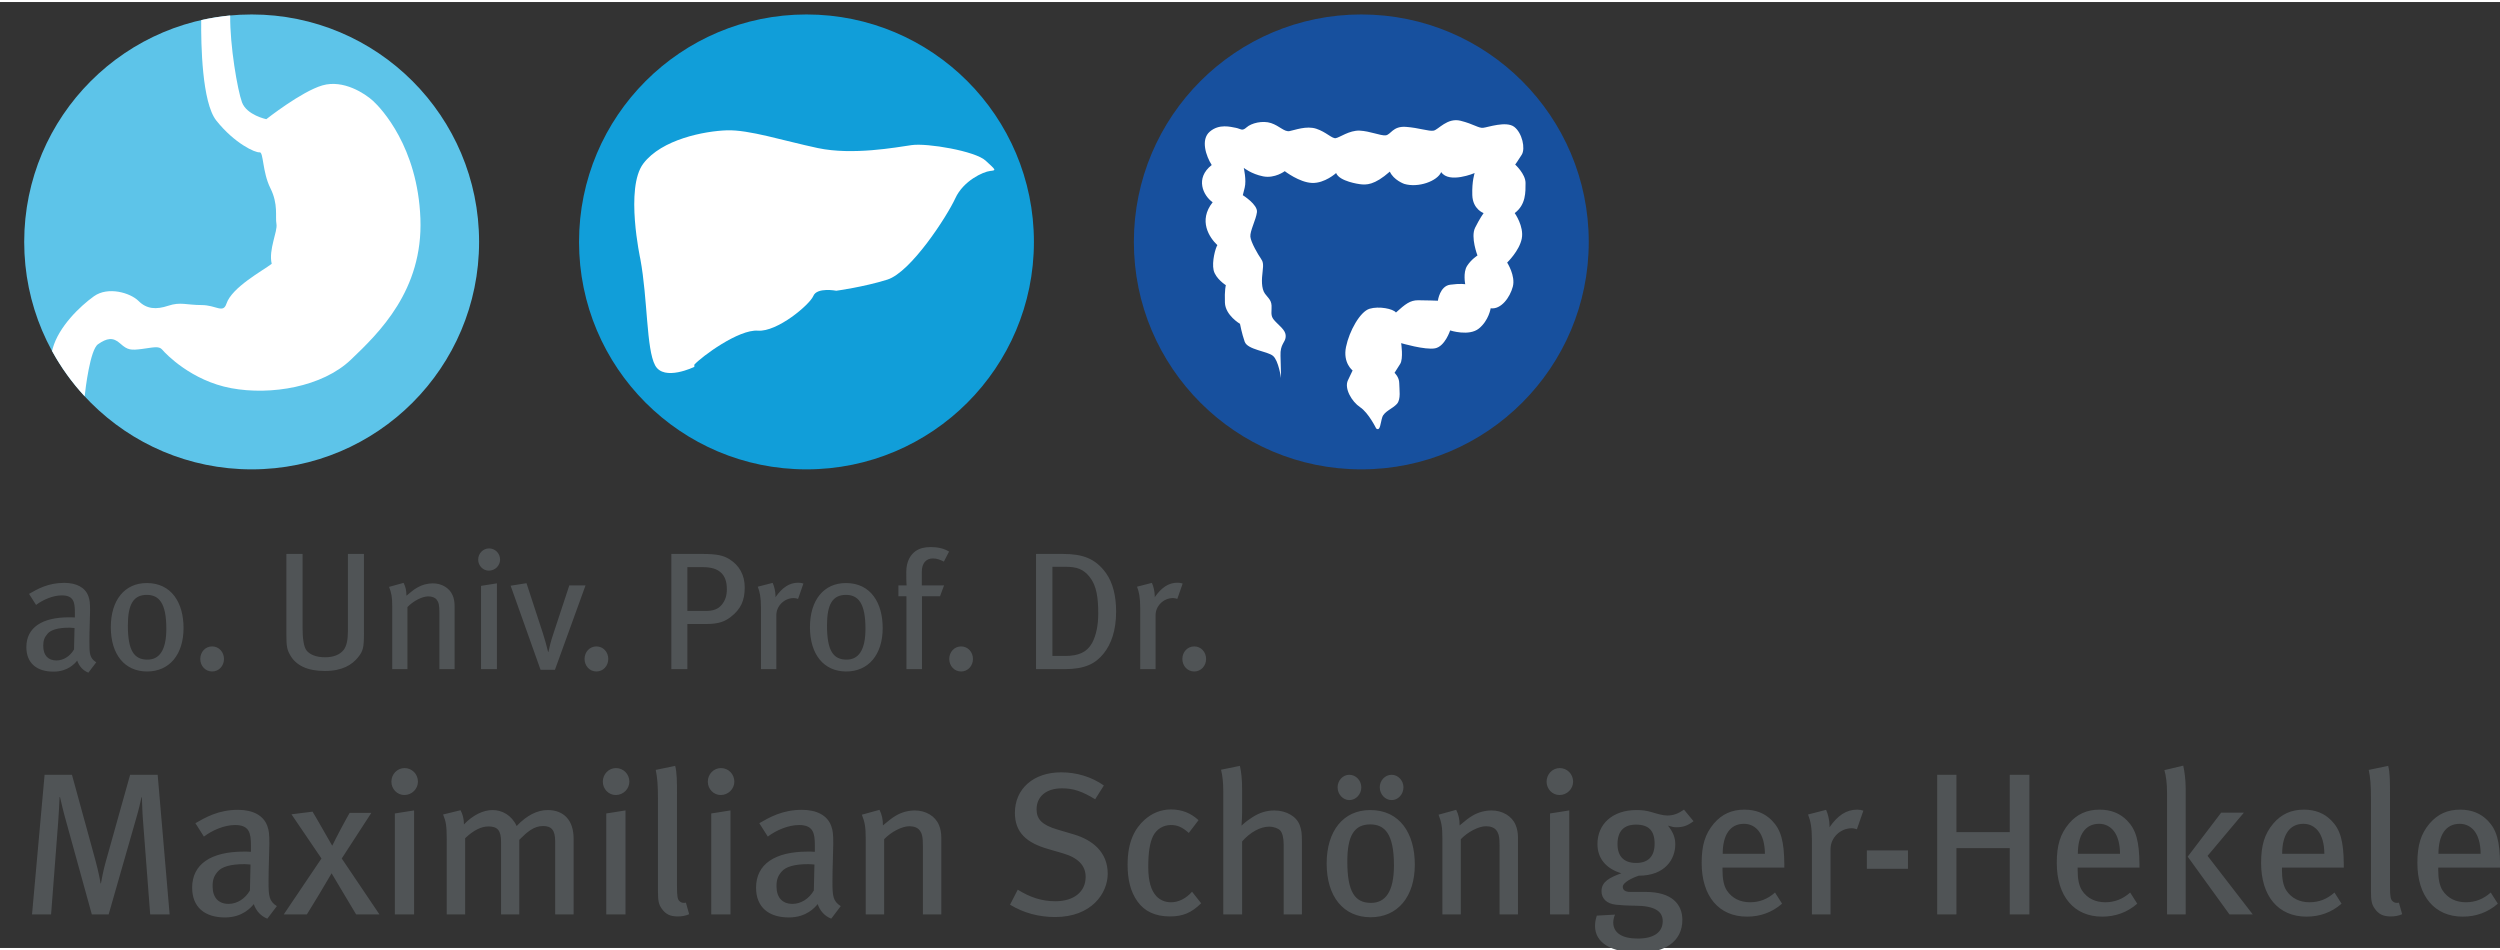<?xml version="1.0" encoding="utf-8"?>

<!-- Generator: Adobe Illustrator 23.0.3, SVG Export Plug-In . SVG Version: 6.00 Build 0)  -->

<svg version="1.1" id="Ebene_1" xmlns="http://www.w3.org/2000/svg" width="250" height="95" xmlns:xlink="http://www.w3.org/1999/xlink" x="0px" y="0px"

	 viewBox="0 0 148 56" style="enable-background:new 0 0 148 56;" xml:space="preserve">

<rect x="0" y="0" width="148" height="56" fill="#333333" stroke="none"/>

<style type="text/css">

	.st0{fill:#505456;}

	.st1{fill:#119ED9;}

	.st2{fill:#FFFFFF;}

	.st3{fill:#17509E;}

	.st4{fill:#5DC4E9;}

</style>

<path class="st0" d="M146.853,50.426h-2.497c0-1.092,0.42-1.777,1.26-1.777c0.385,0,0.673,0.18,0.865,0.42

	C146.721,49.37,146.853,49.85,146.853,50.426 M148.004,51.241v-0.192c-0.012-1.379-0.204-2.052-0.731-2.592

	c-0.42-0.431-0.96-0.646-1.633-0.646c-0.744,0-1.332,0.263-1.812,0.826c-0.515,0.613-0.719,1.285-0.719,2.329

	c0,1.968,1.019,3.179,2.687,3.179c0.781,0,1.489-0.252,2.076-0.767l-0.42-0.66c-0.431,0.384-0.911,0.576-1.475,0.576

	c-0.577,0-1.069-0.228-1.381-0.708c-0.18-0.288-0.252-0.685-0.252-1.201v-0.144H148.004z M142.208,54.002l-0.192-0.684

	c-0.132,0.037-0.3,0-0.372-0.084c-0.12-0.108-0.156-0.252-0.156-0.888v-5.412c0-0.743,0-1.319-0.108-1.715l-1.151,0.239

	c0.096,0.468,0.132,0.877,0.132,1.729v5.448c0,0.588,0.048,0.791,0.228,1.043c0.228,0.324,0.503,0.455,0.935,0.455

	C141.788,54.133,141.98,54.097,142.208,54.002 M137.601,50.426h-2.497c0-1.092,0.42-1.777,1.261-1.777

	c0.384,0,0.672,0.18,0.864,0.42C137.469,49.37,137.601,49.85,137.601,50.426 M138.752,51.241v-0.192

	c-0.012-1.379-0.204-2.052-0.731-2.592c-0.42-0.431-0.96-0.646-1.632-0.646c-0.745,0-1.333,0.263-1.813,0.826

	c-0.515,0.613-0.719,1.285-0.719,2.329c0,1.968,1.019,3.179,2.688,3.179c0.78,0,1.488-0.252,2.075-0.767l-0.419-0.66

	c-0.432,0.384-0.912,0.576-1.476,0.576c-0.577,0-1.069-0.228-1.381-0.708c-0.18-0.288-0.252-0.685-0.252-1.201v-0.144H138.752z

	 M133.364,54.013l-2.676-3.466l2.148-2.557h-1.344l-1.98,2.604l2.472,3.419H133.364z M129.392,54.013v-7.486

	c0-0.493-0.072-0.996-0.144-1.321l-1.115,0.265c0.096,0.347,0.156,0.756,0.156,1.368v7.174H129.392z M125.505,50.426h-2.497

	c0-1.092,0.42-1.777,1.261-1.777c0.384,0,0.672,0.18,0.864,0.42C125.373,49.37,125.505,49.85,125.505,50.426 M126.656,51.241v-0.192

	c-0.012-1.379-0.204-2.052-0.731-2.592c-0.42-0.431-0.96-0.646-1.632-0.646c-0.745,0-1.333,0.263-1.813,0.826

	c-0.515,0.613-0.719,1.285-0.719,2.329c0,1.968,1.019,3.179,2.688,3.179c0.78,0,1.488-0.252,2.075-0.767l-0.419-0.66

	c-0.432,0.384-0.912,0.576-1.476,0.576c-0.577,0-1.069-0.228-1.381-0.708c-0.18-0.288-0.252-0.685-0.252-1.201v-0.144H126.656z

	 M120.14,54.013v-8.266h-1.163v3.396h-3.157v-3.396h-1.139v8.266h1.139v-3.924h3.157v3.924H120.14z M112.952,50.223h-2.434v1.09

	h2.434V50.223z M110.312,47.87c-0.096-0.036-0.228-0.059-0.372-0.059c-0.636,0-1.152,0.347-1.632,1.042v-0.108

	c0-0.299-0.096-0.695-0.204-0.923l-1.067,0.276c0.144,0.372,0.228,0.767,0.228,1.499v4.416h1.103v-3.876

	c0-0.66,0.576-1.224,1.248-1.224c0.12,0,0.204,0.024,0.312,0.06L110.312,47.87z M104.482,50.426h-2.498

	c0-1.092,0.42-1.777,1.261-1.777c0.384,0,0.672,0.18,0.864,0.42C104.349,49.37,104.482,49.85,104.482,50.426 M105.632,51.241v-0.192

	c-0.012-1.379-0.204-2.052-0.731-2.592c-0.419-0.431-0.96-0.646-1.632-0.646c-0.745,0-1.333,0.263-1.812,0.826

	c-0.516,0.613-0.719,1.285-0.719,2.329c0,1.968,1.018,3.179,2.687,3.179c0.78,0,1.488-0.252,2.075-0.767l-0.419-0.66

	c-0.432,0.384-0.912,0.576-1.476,0.576c-0.576,0-1.069-0.228-1.381-0.708c-0.18-0.288-0.252-0.685-0.252-1.201v-0.144H105.632z

	 M97.953,49.826c0,0.744-0.372,1.141-1.092,1.141c-0.709,0-1.105-0.373-1.105-1.117c0-0.769,0.384-1.153,1.093-1.153

	C97.605,48.697,97.953,49.057,97.953,49.826 M100.256,48.494l-0.564-0.683c-0.324,0.227-0.623,0.348-0.983,0.348

	c-0.263,0-0.588-0.097-0.9-0.192c-0.36-0.108-0.612-0.132-0.936-0.132c-1.381,0-2.304,0.802-2.304,2.015

	c0,0.828,0.492,1.452,1.415,1.727c-0.684,0.252-1.175,0.493-1.175,1.057c0,0.444,0.312,0.743,0.839,0.803

	c0.228,0.024,0.709,0.06,1.129,0.06c1.188,0,1.657,0.336,1.657,0.913c0,0.636-0.493,1.033-1.477,1.033

	c-0.937,0-1.453-0.337-1.453-0.961c0-0.168,0.06-0.361,0.108-0.457l-1.079,0.06c-0.059,0.181-0.107,0.361-0.107,0.613

	c0,0.996,0.958,1.583,2.639,1.583c1.465,0,2.531-0.647,2.531-1.943c0-0.937-0.635-1.656-2.171-1.656h-0.924

	c-0.289,0-0.433-0.12-0.433-0.3c0-0.264,0.577-0.541,0.949-0.661c1.572,0,2.16-0.995,2.16-1.859c0-0.385-0.12-0.709-0.432-1.105

	c0.288,0.084,0.336,0.096,0.516,0.096C99.632,48.853,99.92,48.757,100.256,48.494 M92.9,54.013v-6.156l-1.138,0.18v5.976H92.9z

	 M93.128,46.154c0-0.456-0.36-0.804-0.791-0.804s-0.779,0.36-0.779,0.804c0,0.431,0.336,0.791,0.767,0.791

	C92.768,46.945,93.128,46.585,93.128,46.154 M89.864,54.013v-4.548c0-0.276-0.048-0.54-0.143-0.756

	c-0.216-0.515-0.779-0.85-1.415-0.85c-0.373,0-0.769,0.095-1.117,0.299c-0.252,0.144-0.432,0.3-0.78,0.587

	c0-0.371-0.06-0.635-0.204-0.923l-1.043,0.288c0.168,0.431,0.228,0.707,0.228,1.427v4.476h1.09v-4.452

	c0.409-0.432,1.057-0.768,1.489-0.768c0.277,0,0.493,0.084,0.613,0.24c0.144,0.192,0.192,0.384,0.192,0.924v4.056H89.864z

	 M82.522,51.11c0,1.572-0.516,2.221-1.357,2.221c-0.936,0-1.404-0.613-1.404-2.449c0-1.513,0.396-2.197,1.356-2.197

	C81.982,48.685,82.522,49.249,82.522,51.11 M83.757,51.062c0-1.813-0.863-3.227-2.64-3.227c-1.584,0-2.579,1.222-2.579,3.167

	c0,1.956,0.995,3.179,2.603,3.179C82.738,54.181,83.757,52.97,83.757,51.062 M80.589,46.49c0-0.408-0.324-0.743-0.708-0.743

	c-0.383,0-0.695,0.335-0.695,0.743c0,0.407,0.312,0.755,0.695,0.755C80.277,47.245,80.589,46.897,80.589,46.49 M83.085,46.49

	c0-0.408-0.324-0.743-0.696-0.743c-0.395,0-0.707,0.335-0.707,0.743c0,0.407,0.312,0.755,0.707,0.755

	C82.773,47.245,83.085,46.897,83.085,46.49 M77.073,54.013v-4.284c0-0.54-0.024-0.696-0.12-0.972

	c-0.18-0.539-0.803-0.898-1.511-0.898c-0.444,0-0.865,0.119-1.309,0.407c-0.24,0.156-0.372,0.251-0.636,0.491

	c0.024-0.311,0.036-0.587,0.036-0.803v-1.343c0-0.588-0.048-1.032-0.132-1.392l-1.115,0.228c0.084,0.347,0.132,0.744,0.132,1.259

	v7.307h1.115v-4.32c0.468-0.54,1.08-0.876,1.597-0.876c0.288,0,0.552,0.108,0.66,0.228c0.12,0.132,0.204,0.42,0.204,0.84v4.128

	H77.073z M71.109,53.354l-0.54-0.684c-0.36,0.408-0.804,0.625-1.248,0.625c-0.348,0-0.648-0.133-0.864-0.361

	c-0.312-0.336-0.48-0.888-0.48-1.728c0-0.828,0.084-1.429,0.288-1.837c0.204-0.408,0.6-0.648,1.056-0.648

	c0.384,0,0.66,0.12,1.056,0.468l0.576-0.755c-0.456-0.42-0.984-0.635-1.632-0.635c-0.588,0-1.116,0.215-1.56,0.611

	c-0.575,0.515-1.007,1.295-1.007,2.652c0,0.912,0.18,1.608,0.576,2.172c0.419,0.6,1.067,0.899,1.931,0.899

	C70.029,54.133,70.533,53.917,71.109,53.354 M65.577,51.602c0-1.284-0.911-2.004-2.015-2.328l-0.972-0.288

	c-0.889-0.265-1.225-0.601-1.225-1.189c0-0.768,0.576-1.248,1.501-1.248c0.684,0,1.2,0.18,1.968,0.648l0.515-0.816

	c-0.731-0.515-1.619-0.779-2.531-0.779c-1.633,0-2.736,0.971-2.736,2.399c0,1.177,0.708,1.777,1.955,2.137l0.865,0.252

	c0.924,0.264,1.368,0.732,1.368,1.404c0,0.888-0.708,1.44-1.789,1.44c-0.828,0-1.512-0.24-2.231-0.684l-0.456,0.888

	c0.804,0.491,1.715,0.731,2.663,0.731C64.63,54.169,65.577,52.754,65.577,51.602 M55.725,54.013v-4.548

	c0-0.276-0.048-0.54-0.144-0.756c-0.215-0.515-0.779-0.85-1.415-0.85c-0.372,0-0.768,0.095-1.116,0.299

	c-0.253,0.144-0.433,0.3-0.781,0.587c0-0.371-0.06-0.635-0.204-0.923l-1.042,0.288c0.168,0.431,0.228,0.707,0.228,1.427v4.476h1.09

	v-4.452c0.408-0.432,1.057-0.768,1.489-0.768c0.276,0,0.492,0.084,0.612,0.24c0.145,0.192,0.193,0.384,0.193,0.924v4.056H55.725z

	 M48.215,51.061l-0.036,1.537c-0.276,0.48-0.757,0.792-1.261,0.792c-0.613,0-0.949-0.384-0.949-1.044

	c0-0.396,0.084-0.613,0.312-0.877c0.241-0.276,0.745-0.432,1.573-0.432C47.951,51.037,48.047,51.049,48.215,51.061 M49.773,53.522

	c-0.468-0.288-0.492-0.624-0.492-1.452c0-0.877,0.048-1.8,0.048-2.232c0-0.588-0.024-0.793-0.12-1.057

	c-0.227-0.635-0.862-0.959-1.739-0.959c-1.165,0-1.932,0.456-2.52,0.791l0.504,0.793c0.491-0.373,1.212-0.685,1.848-0.685

	c0.841,0,0.937,0.481,0.937,1.189v0.396c-0.156-0.011-0.276-0.011-0.421-0.011c-1.945,0-3.059,0.742-3.059,2.135

	c0,1.152,0.743,1.763,1.943,1.763c1.044,0,1.549-0.599,1.704-0.791c0.144,0.42,0.432,0.719,0.803,0.863L49.773,53.522z

	 M43.245,54.013v-6.156l-1.138,0.18v5.976H43.245z M43.473,46.154c0-0.456-0.36-0.804-0.791-0.804s-0.779,0.36-0.779,0.804

	c0,0.431,0.336,0.791,0.767,0.791C43.113,46.945,43.473,46.585,43.473,46.154 M40.798,54.002l-0.192-0.684

	c-0.132,0.037-0.3,0-0.372-0.084c-0.12-0.108-0.156-0.252-0.156-0.888v-5.412c0-0.743,0-1.319-0.108-1.715l-1.151,0.239

	c0.096,0.468,0.132,0.877,0.132,1.729v5.448c0,0.588,0.048,0.791,0.228,1.043c0.227,0.324,0.503,0.455,0.935,0.455

	C40.378,54.133,40.57,54.097,40.798,54.002 M37.03,54.013v-6.156l-1.139,0.18v5.976H37.03z M37.258,46.154

	c0-0.456-0.36-0.804-0.792-0.804c-0.431,0-0.779,0.36-0.779,0.804c0,0.431,0.336,0.791,0.767,0.791

	C36.898,46.945,37.258,46.585,37.258,46.154 M33.958,54.013v-4.488c0-1.103-0.599-1.69-1.535-1.69c-0.613,0-1.237,0.311-1.837,0.946

	c-0.3-0.647-0.863-0.946-1.427-0.946c-0.565,0-1.177,0.311-1.693,0.85c0-0.335-0.084-0.635-0.204-0.839l-1.031,0.252

	c0.168,0.419,0.216,0.647,0.216,1.499v4.416h1.091v-4.512c0.516-0.492,0.972-0.696,1.381-0.696c0.552,0,0.744,0.252,0.744,0.924

	v4.284h1.079v-4.416c0.456-0.456,0.852-0.816,1.405-0.816c0.504,0,0.72,0.24,0.72,0.924v4.308H33.958z M24.514,54.013v-6.156

	l-1.139,0.18v5.976H24.514z M24.742,46.154c0-0.456-0.36-0.804-0.791-0.804c-0.432,0-0.78,0.36-0.78,0.804

	c0,0.431,0.336,0.791,0.768,0.791C24.382,46.945,24.742,46.585,24.742,46.154 M22.463,54.013l-2.232-3.311l1.752-2.699h-1.284

	c-0.264,0.455-0.756,1.38-1.032,1.944c-0.336-0.577-0.912-1.608-1.164-2.017l-1.248,0.157l1.776,2.615l-2.232,3.311h1.368

	c0.252-0.395,1.128-1.846,1.464-2.434c0.336,0.575,1.164,1.944,1.452,2.434H22.463z M14.831,51.061l-0.036,1.537

	c-0.276,0.48-0.756,0.792-1.26,0.792c-0.613,0-0.949-0.384-0.949-1.044c0-0.396,0.084-0.613,0.312-0.877

	c0.24-0.276,0.745-0.432,1.573-0.432C14.567,51.037,14.663,51.049,14.831,51.061 M16.39,53.522

	c-0.468-0.288-0.492-0.624-0.492-1.452c0-0.877,0.048-1.8,0.048-2.232c0-0.588-0.024-0.793-0.12-1.057

	c-0.228-0.635-0.863-0.959-1.739-0.959c-1.165,0-1.932,0.456-2.52,0.791l0.504,0.793c0.491-0.373,1.211-0.685,1.848-0.685

	c0.84,0,0.936,0.481,0.936,1.189v0.396c-0.156-0.011-0.276-0.011-0.42-0.011c-1.945,0-3.06,0.742-3.06,2.135

	c0,1.152,0.744,1.763,1.943,1.763c1.045,0,1.549-0.599,1.705-0.791c0.144,0.42,0.432,0.719,0.803,0.863L16.39,53.522z

	 M10.042,54.013l-0.708-8.266H7.703l-1.439,5.135c-0.156,0.552-0.252,1.092-0.288,1.296H5.952c-0.024-0.18-0.12-0.684-0.3-1.356

	L4.26,45.747H2.64l-0.744,8.266h1.128l0.42-5.472c0.035-0.432,0.072-1.188,0.084-1.476h0.024c0.048,0.216,0.192,0.84,0.372,1.476

	l1.512,5.472h0.996l1.644-5.736c0.132-0.444,0.252-0.96,0.3-1.2H8.4c0.012,0.24,0.024,0.864,0.06,1.308l0.431,5.628H10.042z"/>

<path class="st0" d="M70.698,38.148c-0.405,0-0.702,0.336-0.702,0.742c0,0.405,0.297,0.742,0.702,0.742

	c0.406,0,0.703-0.337,0.703-0.742C71.401,38.484,71.104,38.148,70.698,38.148 M70.014,34.425c-0.08-0.029-0.188-0.049-0.307-0.049

	c-0.525,0-0.951,0.287-1.347,0.86v-0.089c0-0.247-0.079-0.573-0.168-0.761l-0.88,0.227c0.119,0.307,0.188,0.633,0.188,1.237v3.643

	h0.91v-3.197c0-0.545,0.475-1.011,1.03-1.011c0.098,0,0.168,0.02,0.257,0.05L70.014,34.425z M65.016,36.207

	c0,0.673-0.119,1.287-0.367,1.743c-0.307,0.554-0.812,0.762-1.595,0.762h-0.752v-5.278h0.772c0.664,0,1.06,0.129,1.436,0.604

	C64.917,34.553,65.016,35.256,65.016,36.207 M66.074,36.088c0-0.941-0.198-1.723-0.604-2.287c-0.623-0.861-1.376-1.128-2.554-1.128

	h-1.583v6.82h1.702c1.188,0,1.822-0.326,2.297-0.92C65.787,38.009,66.074,37.197,66.074,36.088 M56.897,38.148

	c-0.405,0-0.702,0.336-0.702,0.742c0,0.405,0.297,0.742,0.702,0.742c0.406,0,0.702-0.337,0.702-0.742

	C57.599,38.484,57.303,38.148,56.897,38.148 M56.185,32.534c-0.307-0.188-0.673-0.267-1.079-0.267c-0.366,0-0.663,0.069-0.901,0.237

	c-0.267,0.188-0.553,0.564-0.553,1.238c0,0.079,0,0.693,0.02,0.792h-0.486v0.643h0.476v4.316h0.919v-4.316h1.069l0.238-0.643h-1.317

	v-0.802c0-0.506,0.248-0.793,0.663-0.793c0.228,0,0.426,0.079,0.644,0.188L56.185,32.534z M51.236,37.098

	c0,1.297-0.426,1.832-1.119,1.832c-0.773,0-1.159-0.505-1.159-2.02c0-1.248,0.327-1.813,1.119-1.813

	C50.791,35.097,51.236,35.563,51.236,37.098 M52.255,37.058c0-1.495-0.712-2.662-2.178-2.662c-1.307,0-2.128,1.008-2.128,2.613

	c0,1.614,0.821,2.623,2.148,2.623C51.414,39.632,52.255,38.633,52.255,37.058 M47.562,34.425c-0.079-0.029-0.188-0.049-0.307-0.049

	c-0.524,0-0.95,0.287-1.346,0.86v-0.089c0-0.247-0.079-0.573-0.168-0.761l-0.88,0.227c0.119,0.307,0.188,0.633,0.188,1.237v3.643

	h0.91v-3.197c0-0.545,0.475-1.011,1.029-1.011c0.099,0,0.168,0.02,0.258,0.05L47.562,34.425z M43.03,34.761

	c0,0.387-0.099,0.664-0.287,0.902c-0.218,0.277-0.515,0.386-0.981,0.386h-1.069v-2.595h0.891c0.535,0,0.872,0.109,1.11,0.337

	C42.921,34.009,43.03,34.326,43.03,34.761 M44.088,34.652c0-0.723-0.316-1.297-0.899-1.663c-0.367-0.227-0.743-0.316-1.625-0.316

	h-1.82v6.82h0.949V36.82h1.129c0.723,0,1.089-0.148,1.436-0.415C43.861,35.94,44.088,35.425,44.088,34.652 M35.308,38.148

	c-0.406,0-0.702,0.336-0.702,0.742c0,0.405,0.296,0.742,0.702,0.742c0.405,0,0.702-0.337,0.702-0.742

	C36.01,38.484,35.713,38.148,35.308,38.148 M34.664,34.534h-0.96l-0.941,2.851c-0.138,0.406-0.237,0.792-0.297,1.089h-0.019

	c-0.08-0.336-0.189-0.732-0.297-1.069l-0.981-2.999l-0.94,0.148l1.772,4.979h0.851L34.664,34.534z M29.417,39.493v-5.079

	l-0.94,0.149v4.93H29.417z M29.605,33.009c0-0.376-0.297-0.663-0.653-0.663c-0.356,0-0.643,0.297-0.643,0.663

	c0,0.356,0.277,0.653,0.633,0.653C29.308,33.662,29.605,33.365,29.605,33.009 M26.912,39.493v-3.752

	c0-0.228-0.039-0.446-0.119-0.624c-0.178-0.425-0.642-0.702-1.167-0.702c-0.307,0-0.634,0.08-0.921,0.248

	c-0.208,0.118-0.357,0.247-0.644,0.484c0-0.307-0.049-0.524-0.168-0.761l-0.86,0.237c0.138,0.356,0.188,0.583,0.188,1.177v3.693

	h0.899V35.82c0.337-0.356,0.872-0.634,1.229-0.634c0.228,0,0.406,0.07,0.505,0.198c0.119,0.159,0.158,0.317,0.158,0.763v3.346

	H26.912z M21.546,37.356v-4.683h-0.949v4.544c0,0.545-0.079,0.911-0.247,1.129c-0.218,0.287-0.595,0.445-1.11,0.445

	c-0.544,0-0.891-0.168-1.079-0.386c-0.198-0.228-0.248-0.831-0.248-1.326v-4.406h-0.959v4.762c0,0.713,0.04,0.901,0.218,1.218

	c0.346,0.623,1.028,0.949,2.058,0.949c1.05,0,1.614-0.376,1.96-0.801C21.497,38.425,21.546,38.217,21.546,37.356 M12.558,38.148

	c-0.406,0-0.702,0.336-0.702,0.742c0,0.405,0.296,0.742,0.702,0.742c0.405,0,0.702-0.337,0.702-0.742

	C13.26,38.484,12.963,38.148,12.558,38.148 M9.847,37.098c0,1.297-0.426,1.832-1.119,1.832c-0.773,0-1.159-0.505-1.159-2.02

	c0-1.248,0.327-1.813,1.119-1.813C9.401,35.097,9.847,35.563,9.847,37.098 M10.866,37.058c0-1.495-0.712-2.662-2.178-2.662

	c-1.307,0-2.128,1.008-2.128,2.613c0,1.614,0.821,2.623,2.148,2.623C10.025,39.632,10.866,38.633,10.866,37.058 M4.412,37.058

	l-0.029,1.268c-0.228,0.396-0.625,0.653-1.041,0.653c-0.505,0-0.782-0.317-0.782-0.861c0-0.327,0.069-0.506,0.257-0.724

	c0.198-0.227,0.614-0.356,1.298-0.356C4.194,37.038,4.274,37.048,4.412,37.058 M5.698,39.088c-0.386-0.237-0.406-0.515-0.406-1.198

	c0-0.723,0.04-1.485,0.04-1.841c0-0.486-0.02-0.654-0.099-0.872c-0.188-0.524-0.712-0.791-1.435-0.791

	c-0.961,0-1.594,0.375-2.079,0.652l0.416,0.654c0.405-0.307,0.999-0.565,1.524-0.565c0.694,0,0.773,0.396,0.773,0.981v0.327

	c-0.129-0.01-0.228-0.01-0.347-0.01c-1.604,0-2.524,0.613-2.524,1.762c0,0.95,0.613,1.454,1.603,1.454

	c0.862,0,1.278-0.494,1.406-0.652c0.119,0.346,0.356,0.593,0.663,0.712L5.698,39.088z"/>

<path class="st1" d="M61.208,14.201c0,7.436-6.028,13.465-13.465,13.465c-7.436,0-13.464-6.029-13.464-13.465

	c0-7.436,6.028-13.465,13.464-13.465C55.18,0.736,61.208,6.765,61.208,14.201"/>

<path class="st2" d="M41.104,21.599c0,0-1.794,0.876-2.319-0.087c-0.526-0.963-0.438-3.93-0.876-6.294c0,0-0.919-4.21,0.175-5.654

	s3.632-1.925,4.946-1.969c1.313-0.044,3.326,0.613,5.383,1.05c2.057,0.438,4.639-0.043,5.558-0.175

	c0.919-0.131,3.763,0.35,4.377,0.919c0.612,0.569,0.655,0.569,0.262,0.613c-0.394,0.044-1.575,0.569-2.057,1.619

	c-0.481,1.051-2.626,4.377-4.027,4.814c-1.4,0.438-3.019,0.657-3.019,0.657s-1.138-0.219-1.357,0.306

	c-0.219,0.525-2.144,2.145-3.282,2.057c-1.138-0.088-3.326,1.532-3.764,2.013"/>

<path class="st3" d="M94.054,14.201c0,7.436-6.029,13.465-13.464,13.465c-7.437,0-13.465-6.029-13.465-13.465

	c0-7.436,6.028-13.465,13.465-13.465C88.025,0.736,94.054,6.765,94.054,14.201"/>

<path class="st2" d="M81.469,25.243c0,0-0.447-0.92-0.948-1.255c-0.503-0.335-0.949-1.115-0.726-1.59

	c0.223-0.474,0.279-0.586,0.279-0.586s-0.586-0.446-0.39-1.394c0.195-0.949,0.837-2.093,1.394-2.26c0.558-0.167,1.395,0,1.562,0.223

	c0.558-0.502,0.838-0.726,1.312-0.726s1.17,0.028,1.17,0.028s0.113-0.865,0.726-0.948c0.614-0.084,0.893-0.028,0.893-0.028

	s-0.14-0.697,0.112-1.088c0.251-0.39,0.613-0.613,0.613-0.613s-0.418-1.088-0.139-1.646c0.279-0.558,0.502-0.865,0.502-0.865

	s-0.641-0.223-0.669-1.06c-0.028-0.837,0.139-1.311,0.139-1.311s-1.507,0.642-1.981-0.056c-0.224,0.53-1.353,0.949-2.19,0.698

	c0,0-0.627-0.223-0.85-0.726c-0.92,0.809-1.397,0.796-1.788,0.741c0,0-1.198-0.155-1.392-0.657c0,0-0.67,0.614-1.423,0.586

	s-1.618-0.697-1.618-0.697s-0.586,0.446-1.283,0.307c-0.697-0.14-1.143-0.503-1.143-0.503s0.167,0.726,0.055,1.172l-0.112,0.446

	c0,0,0.894,0.558,0.837,1.005c-0.056,0.446-0.418,1.115-0.39,1.45c0.028,0.334,0.474,1.088,0.614,1.283

	c0.139,0.195,0.167,0.335,0.112,0.781c-0.057,0.446-0.085,1.004,0.139,1.312c0.222,0.306,0.418,0.389,0.39,0.864

	c-0.028,0.474,0,0.558,0.308,0.865c0.306,0.306,0.557,0.502,0.528,0.837c-0.028,0.334-0.334,0.418-0.306,1.115

	c0.028,0.697,0.028,1.312,0.028,1.312s-0.139-1.033-0.474-1.312c-0.335-0.279-1.507-0.362-1.674-0.837

	c-0.168-0.473-0.279-1.06-0.279-1.06s-0.865-0.501-0.892-1.255c-0.028-0.753,0.055-1.032,0.055-1.032s-0.614-0.39-0.725-0.892

	c-0.112-0.503,0.111-1.312,0.223-1.479c-0.474-0.446-1.143-1.451-0.279-2.538c-0.558-0.391-1.059-1.423-0.056-2.204

	c-0.335-0.53-0.669-1.506-0.111-1.98c0.558-0.475,1.228-0.279,1.534-0.224c0.307,0.056,0.362,0.224,0.642-0.027

	c0.279-0.252,0.949-0.419,1.45-0.252c0.502,0.168,0.781,0.53,1.088,0.475c0.307-0.056,1.005-0.335,1.59-0.14

	c0.585,0.195,0.92,0.586,1.144,0.558c0.222-0.028,0.809-0.474,1.423-0.447c0.613,0.029,1.226,0.307,1.534,0.28

	c0.307-0.028,0.418-0.558,1.199-0.503c0.781,0.056,1.368,0.28,1.646,0.223c0.279-0.055,0.809-0.781,1.59-0.585

	c0.781,0.195,1.059,0.446,1.339,0.418c0.279-0.027,1.366-0.418,1.841-0.056c0.474,0.363,0.67,1.284,0.446,1.646

	c-0.223,0.363-0.39,0.586-0.39,0.586s0.613,0.558,0.613,1.088s0.029,1.283-0.641,1.785c0,0,0.558,0.781,0.418,1.507

	c-0.14,0.725-0.865,1.422-0.865,1.422s0.503,0.781,0.336,1.422c-0.168,0.642-0.698,1.368-1.312,1.284c0,0-0.111,0.726-0.698,1.199

	c-0.585,0.475-1.701,0.112-1.701,0.112s-0.306,0.949-0.893,1.06c-0.585,0.112-2.007-0.307-2.007-0.307s0.139,0.921-0.057,1.228

	c-0.195,0.306-0.335,0.529-0.335,0.529s0.279,0.252,0.279,0.614c0,0.363,0.113,0.949-0.139,1.228

	c-0.251,0.278-0.753,0.446-0.864,0.781C81.719,24.909,81.719,25.44,81.469,25.243"/>

<path class="st4" d="M28.362,14.201c0,7.436-6.028,13.465-13.465,13.465c-7.436,0-13.464-6.029-13.464-13.465

	c0-7.436,6.028-13.465,13.464-13.465C22.334,0.736,28.362,6.765,28.362,14.201"/>

<path class="st2" d="M24.888,12.817c-0.16-4.241-2.321-6.522-2.801-6.962c-0.48-0.44-1.761-1.28-3.001-0.92

	s-3.321,2.001-3.321,2.001s-1.16-0.241-1.44-1.001c-0.259-0.701-0.721-3.349-0.697-5.138c-0.584,0.055-1.157,0.146-1.717,0.273

	c-0.014,1.425,0.044,4.875,0.893,5.945c1.081,1.361,2.321,1.921,2.561,1.881c0.24-0.04,0.16,1.16,0.64,2.121

	c0.481,0.96,0.28,1.68,0.36,2.121c0.081,0.44-0.48,1.52-0.28,2.36c-0.52,0.4-2.355,1.384-2.68,2.36

	c-0.201,0.601-0.601,0.081-1.481,0.081c-0.88,0-1.24-0.2-1.96,0.04c-0.721,0.24-1.281,0.2-1.761-0.28

	c-0.48-0.481-1.8-0.88-2.641-0.281c-0.84,0.602-2.08,1.801-2.44,3.081c-0.015,0.053-0.029,0.106-0.042,0.159

	c0.533,0.974,1.183,1.874,1.931,2.683c0.05-0.457,0.323-2.757,0.791-3.082c0.52-0.36,0.88-0.44,1.32-0.039

	c0.441,0.399,0.641,0.399,1.281,0.319c0.64-0.08,1-0.2,1.2,0.04c0.201,0.24,1.721,1.841,4.082,2.281

	c2.36,0.44,5.401-0.079,7.082-1.681C22.447,19.579,25.048,17.058,24.888,12.817"/>

</svg>

